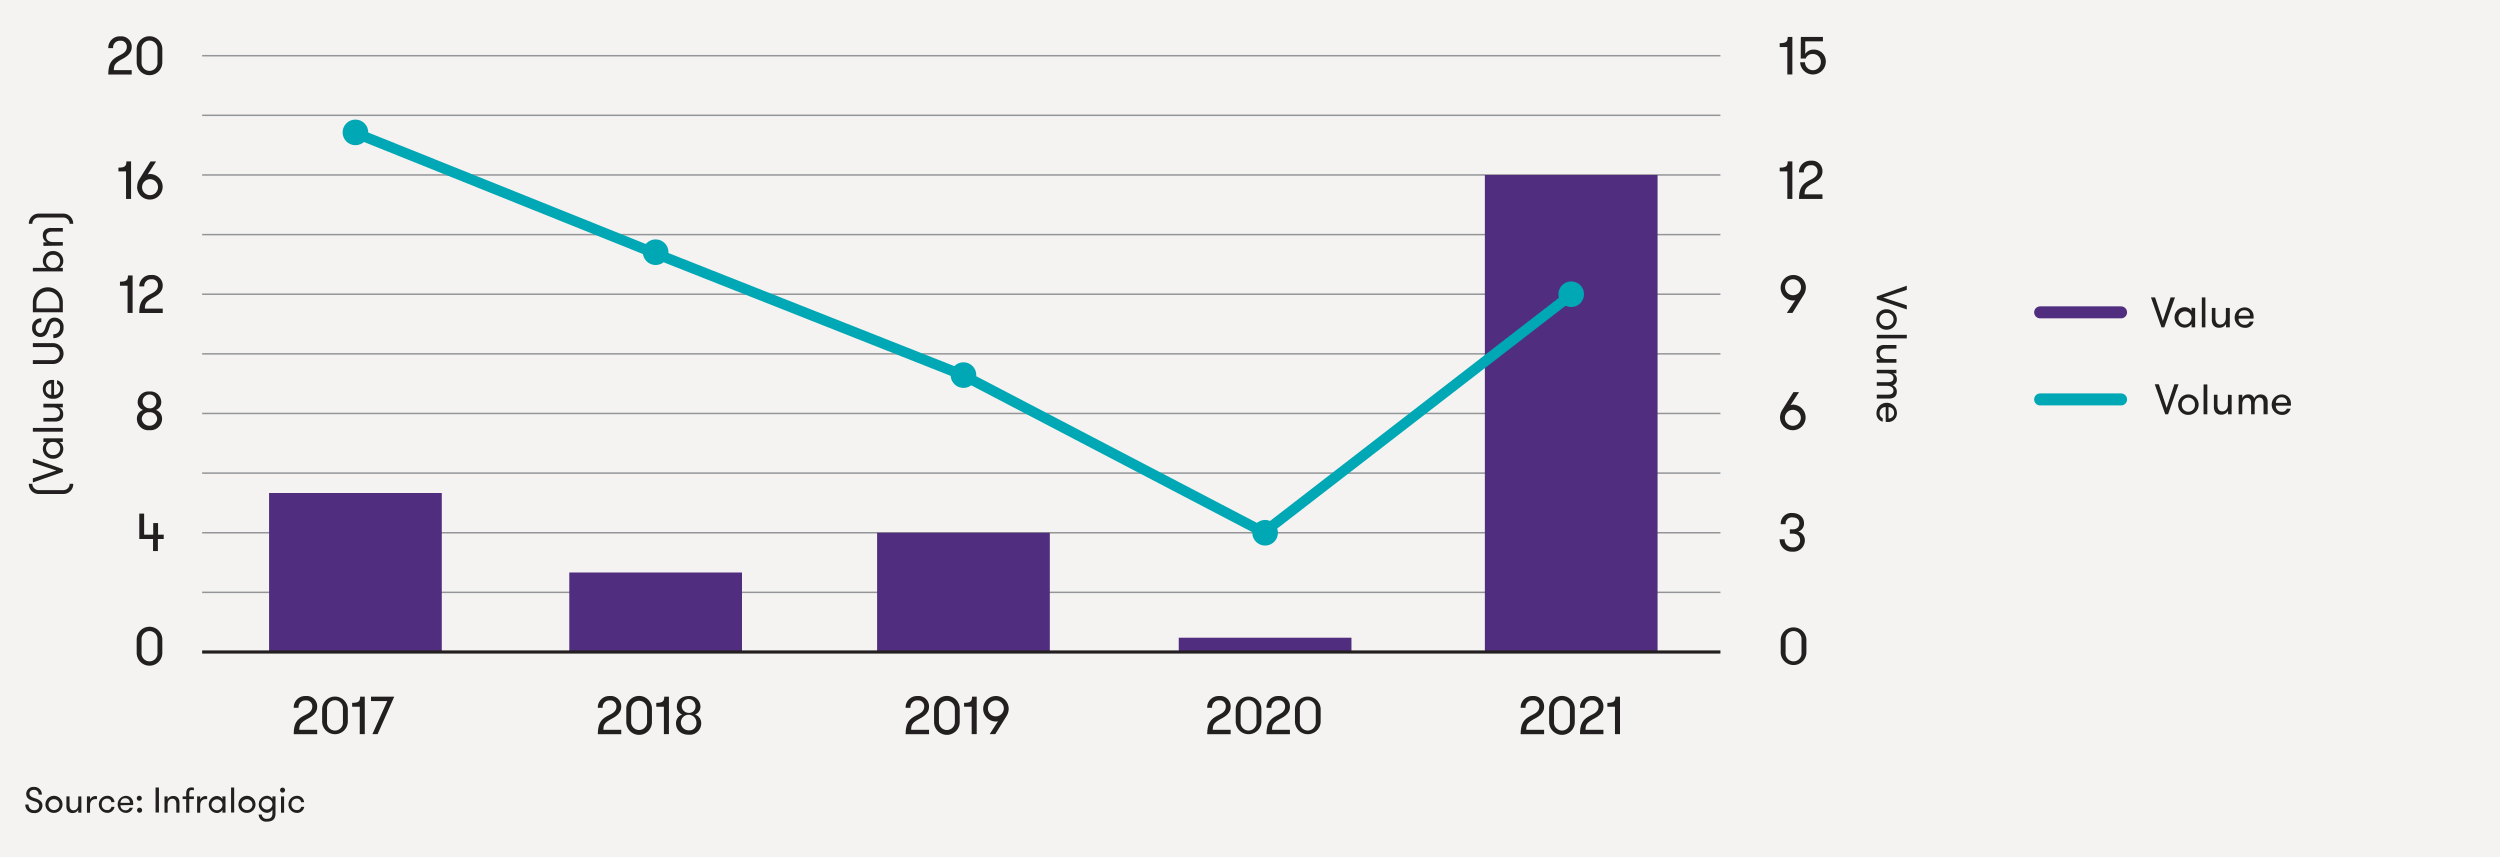 <svg xmlns="http://www.w3.org/2000/svg" viewBox="0 0 700 240.08"><defs><style>.cls-1{fill:#f4f3f1;}.cls-2,.cls-4,.cls-7,.cls-8,.cls-9{fill:none;}.cls-2{stroke:#939598;stroke-width:0.42px;}.cls-2,.cls-7,.cls-8,.cls-9{stroke-miterlimit:10;}.cls-3{fill:#502d7f;}.cls-4,.cls-8{stroke:#00a7b5;}.cls-4{stroke-linejoin:round;stroke-width:2.91px;}.cls-5{fill:#00a7b5;}.cls-6{fill:#231f20;}.cls-7{stroke:#502d7f;}.cls-7,.cls-8{stroke-linecap:round;stroke-width:3.36px;}.cls-9{stroke:#231f20;stroke-width:0.89px;}</style></defs><g id="Layer_2" data-name="Layer 2"><g id="Layer_3" data-name="Layer 3"><rect class="cls-1" width="700" height="240.08"/><line class="cls-2" x1="56.6" y1="165.86" x2="481.72" y2="165.86"/><line class="cls-2" x1="56.6" y1="149.17" x2="481.72" y2="149.17"/><line class="cls-2" x1="56.6" y1="132.47" x2="481.72" y2="132.47"/><line class="cls-2" x1="56.6" y1="115.77" x2="481.72" y2="115.77"/><line class="cls-2" x1="56.6" y1="99.08" x2="481.72" y2="99.08"/><line class="cls-2" x1="56.6" y1="82.38" x2="481.72" y2="82.38"/><line class="cls-2" x1="56.6" y1="65.69" x2="481.72" y2="65.69"/><line class="cls-2" x1="56.6" y1="48.99" x2="481.72" y2="48.99"/><line class="cls-2" x1="56.6" y1="32.29" x2="481.72" y2="32.29"/><line class="cls-2" x1="56.6" y1="15.6" x2="481.72" y2="15.6"/><rect class="cls-3" x="415.76" y="48.99" width="48.36" height="133.57"/><polyline class="cls-4" points="99.12 37.07 183.81 71.09 269.61 105.03 353.87 149.05 439.94 82.55"/><circle class="cls-5" cx="99.52" cy="37.07" r="3.59"/><circle class="cls-5" cx="183.58" cy="70.62" r="3.59"/><circle class="cls-5" cx="354.23" cy="149.17" r="3.59"/><circle class="cls-5" cx="439.94" cy="82.38" r="3.59"/><circle class="cls-5" cx="269.77" cy="105.03" r="3.59"/><rect class="cls-3" x="75.34" y="138.04" width="48.36" height="44.51"/><rect class="cls-3" x="159.4" y="160.3" width="48.36" height="22.26"/><rect class="cls-3" x="245.59" y="149.17" width="48.36" height="33.39"/><rect class="cls-3" x="330.05" y="178.56" width="48.36" height="3.99"/><path class="cls-6" d="M38.27,179.08a3.59,3.59,0,0,1,7.18,0v3.72a3.59,3.59,0,0,1-7.18,0Zm5.82,0a2.23,2.23,0,1,0-4.45,0v3.72a2.23,2.23,0,1,0,4.45,0Z"/><path class="cls-6" d="M42.85,150.92H39V143.8h1.36v5.9h2.54v-3.24h1.36v3.24h1.58v1.22H44.21v3.38H42.85Z"/><path class="cls-6" d="M85.21,200.32c1.08-.54,2.23-1.09,2.23-2.5a1.63,1.63,0,0,0-1.84-1.7,1.88,1.88,0,0,0-2,2.06H82.25a3.19,3.19,0,0,1,3.36-3.29,2.9,2.9,0,0,1,3.2,3.05c0,1.95-1.92,2.92-2.84,3.4-1.75,1-2.16,1.56-2.16,3h5v1.23H82.25C82.25,202.24,83.38,201.28,85.21,200.32Z"/><path class="cls-6" d="M90.2,198.45a3.6,3.6,0,0,1,7.19,0v3.72a3.6,3.6,0,0,1-7.19,0Zm5.82,0a2.23,2.23,0,1,0-4.45,0v3.72a2.23,2.23,0,1,0,4.45,0Z"/><path class="cls-6" d="M98.6,196.8c1.88,0,2.24-.48,2.24-1.74h1.3v10.5h-1.41v-7.67H98.6Z"/><path class="cls-6" d="M110.39,195.06l-4.66,10.5h-1.46l4.17-9.27h-4.56v-1.23Z"/><path class="cls-6" d="M170.36,200.32c1.08-.54,2.24-1.09,2.24-2.5a1.64,1.64,0,0,0-1.85-1.7,1.88,1.88,0,0,0-2,2.06h-1.36a3.19,3.19,0,0,1,3.36-3.29,2.9,2.9,0,0,1,3.19,3.05c0,1.95-1.92,2.92-2.83,3.4-1.76,1-2.16,1.56-2.16,3h5v1.23h-6.55C167.41,202.24,168.53,201.28,170.36,200.32Z"/><path class="cls-6" d="M175.36,198.45a3.59,3.59,0,0,1,7.18,0v3.72a3.59,3.59,0,0,1-7.18,0Zm5.82,0a2.23,2.23,0,1,0-4.46,0v3.72a2.23,2.23,0,1,0,4.46,0Z"/><path class="cls-6" d="M183.76,196.8c1.87,0,2.23-.48,2.23-1.74h1.31v10.5h-1.41v-7.67h-2.13Z"/><path class="cls-6" d="M189.29,202.6a2.5,2.5,0,0,1,1.74-2.53,2.29,2.29,0,0,1-1.51-2.27c0-1.62,1.24-2.91,3.3-2.91a3,3,0,0,1,3.3,2.91,2.29,2.29,0,0,1-1.52,2.27,2.52,2.52,0,0,1,1.74,2.53,3.21,3.21,0,0,1-3.52,3.12C190.63,205.72,189.29,204.33,189.29,202.6Zm5.69,0a2.18,2.18,0,1,0-2.16,1.89A1.94,1.94,0,0,0,195,202.6Zm-.24-4.74a1.93,1.93,0,1,0-1.92,1.74A1.75,1.75,0,0,0,194.74,197.86Z"/><path class="cls-6" d="M606,91.66h-.79l-2.94-8.39h1.15l2.18,6.59,2.17-6.59H609Z"/><path class="cls-6" d="M614.64,86.22v5.44h-1v-1a2.18,2.18,0,0,1-1.91,1.08,2.86,2.86,0,0,1,0-5.72,2.18,2.18,0,0,1,1.91,1.08v-.93Zm-1,2.72a1.84,1.84,0,1,0-1.85,1.92A1.84,1.84,0,0,0,613.61,88.94Z"/><path class="cls-6" d="M616.51,83.27h1v8.39h-1Z"/><path class="cls-6" d="M624.34,86.22v5.44h-1.05v-1a2,2,0,0,1-1.92,1.1,1.92,1.92,0,0,1-1.64-.71,2.58,2.58,0,0,1-.41-1.65V86.22h1v2.87c0,1,.36,1.78,1.36,1.78s1.56-.88,1.56-1.86V86.22Z"/><path class="cls-6" d="M626.82,89.21a1.58,1.58,0,0,0,1.69,1.71,1.31,1.31,0,0,0,1.38-.87H631a2.32,2.32,0,0,1-2.44,1.74,2.86,2.86,0,0,1,0-5.72A2.45,2.45,0,0,1,631,88.53a4.76,4.76,0,0,1,0,.68Zm0-.79H630a1.47,1.47,0,0,0-1.54-1.54A1.5,1.5,0,0,0,626.83,88.42Z"/><path class="cls-6" d="M9.05,135.46a1.77,1.77,0,0,0,1.87,1.77h6.72a1.77,1.77,0,0,0,1.87-1.77h1a2.78,2.78,0,0,1-2.85,2.86H10.92a2.78,2.78,0,0,1-2.85-2.86Z"/><path class="cls-6" d="M17.59,131.35v.79L9.2,135.08v-1.15l6.59-2.19L9.2,129.57v-1.15Z"/><path class="cls-6" d="M12.15,122.74h5.44v1h-.95a2.18,2.18,0,0,1,1.08,1.91,2.77,2.77,0,0,1-2.85,2.8,2.78,2.78,0,0,1-2.87-2.8,2.18,2.18,0,0,1,1.08-1.91h-.93Zm2.72,1a1.84,1.84,0,1,0,0,3.67,1.84,1.84,0,1,0,0-3.67Z"/><path class="cls-6" d="M9.2,120.87v-1.05h8.39v1.05Z"/><path class="cls-6" d="M12.15,113.05h5.44v1h-1a2,2,0,0,1,1.1,1.92,1.93,1.93,0,0,1-.7,1.64,2.63,2.63,0,0,1-1.66.41H12.15v-1H15c1,0,1.78-.36,1.78-1.37s-.88-1.56-1.86-1.56H12.15Z"/><path class="cls-6" d="M15.14,110.56a1.58,1.58,0,0,0,1.71-1.69,1.32,1.32,0,0,0-.87-1.38v-1a2.31,2.31,0,0,1,1.74,2.43,2.59,2.59,0,0,1-2.85,2.72A2.61,2.61,0,0,1,12,108.91a2.45,2.45,0,0,1,2.46-2.52,3.82,3.82,0,0,1,.68,0Zm-.79,0v-3.16a1.48,1.48,0,0,0-1.54,1.54A1.49,1.49,0,0,0,14.35,110.55Z"/><path class="cls-6" d="M9.2,101.92v-1.09h5.67a1.83,1.83,0,1,0,0-3.66H9.2V96.08h5.67a2.92,2.92,0,0,1,0,5.84Z"/><path class="cls-6" d="M14.92,93.59A1.77,1.77,0,0,0,16.8,91.7,1.48,1.48,0,0,0,15.37,90c-1,0-1.31.86-1.52,1.6-.48,1.51-.9,2.76-2.6,2.76A2.36,2.36,0,0,1,9,91.77a2.5,2.5,0,0,1,2.57-2.64v1.09A1.46,1.46,0,0,0,10,91.75c0,.92.48,1.54,1.26,1.54s1.21-.75,1.45-1.56c.42-1.29.92-2.79,2.55-2.79a2.53,2.53,0,0,1,2.53,2.84,2.75,2.75,0,0,1-2.86,2.9Z"/><path class="cls-6" d="M9.2,84.85a4.2,4.2,0,1,1,8.39,0v2.59H9.2Zm1,1.5h6.43v-1.5a3.14,3.14,0,0,0-3.22-3.23,3.13,3.13,0,0,0-3.21,3.23Z"/><path class="cls-6" d="M17.59,75V76H9.2V75h3.88A2.13,2.13,0,0,1,12,73.1a2.78,2.78,0,0,1,2.87-2.81,2.78,2.78,0,0,1,2.85,2.81A2.13,2.13,0,0,1,16.64,75Zm-2.72-3.65a1.83,1.83,0,1,0,0,3.65,1.83,1.83,0,1,0,0-3.65Z"/><path class="cls-6" d="M12.15,68.85v-1h1A2,2,0,0,1,12,65.89a1.89,1.89,0,0,1,.72-1.63,2.61,2.61,0,0,1,1.66-.42h3.21v1H14.7c-1,0-1.77.36-1.77,1.38s.88,1.55,1.85,1.55h2.81v1Z"/><path class="cls-6" d="M8.07,62.67a2.78,2.78,0,0,1,2.85-2.86h6.72a2.78,2.78,0,0,1,2.85,2.86h-1a1.76,1.76,0,0,0-1.87-1.76H10.92a1.76,1.76,0,0,0-1.87,1.76Z"/><path class="cls-6" d="M607.06,116h-.79l-2.94-8.4h1.15l2.18,6.6,2.17-6.6H610Z"/><path class="cls-6" d="M609.88,113.31a2.87,2.87,0,1,1,2.85,2.86A2.79,2.79,0,0,1,609.88,113.31Zm4.7,0a1.84,1.84,0,1,0-3.67,0,1.84,1.84,0,1,0,3.67,0Z"/><path class="cls-6" d="M617,107.64h1.05V116H617Z"/><path class="cls-6" d="M624.86,110.59V116h-1v-1a2,2,0,0,1-1.92,1.1,1.92,1.92,0,0,1-1.64-.71,2.62,2.62,0,0,1-.41-1.65v-3.22h1v2.88c0,1,.37,1.78,1.37,1.78s1.56-.88,1.56-1.86v-2.8Z"/><path class="cls-6" d="M633.79,116v-3.13c0-1-.41-1.54-1.15-1.54s-1.33.63-1.33,1.9V116h-1V113c0-1.11-.4-1.6-1.13-1.6s-1.35.63-1.35,1.9V116h-1v-5.45h1v1a1.69,1.69,0,0,1,1.61-1.11,1.62,1.62,0,0,1,1.75,1.16,1.87,1.87,0,0,1,1.75-1.16c1.45,0,2,1,2,2.14V116Z"/><path class="cls-6" d="M637.24,113.59a1.58,1.58,0,0,0,1.69,1.7,1.31,1.31,0,0,0,1.38-.86h1.05a2.32,2.32,0,0,1-2.43,1.74,2.86,2.86,0,0,1,0-5.72,2.45,2.45,0,0,1,2.52,2.46,3.88,3.88,0,0,1,0,.68Zm0-.79h3.15a1.46,1.46,0,0,0-1.53-1.55A1.5,1.5,0,0,0,637.25,112.8Z"/><path class="cls-6" d="M525.5,83.77V83L533.9,80v1.15l-6.6,2.18,6.6,2.17v1.15Z"/><path class="cls-6" d="M528.23,86.59a2.87,2.87,0,1,1-2.86,2.85A2.78,2.78,0,0,1,528.23,86.59Zm0,4.7a1.84,1.84,0,1,0,0-3.67,1.84,1.84,0,1,0,0,3.67Z"/><path class="cls-6" d="M533.9,93.75v1h-8.4v-1Z"/><path class="cls-6" d="M531,101.57H525.5v-1h1a2,2,0,0,1-1.1-1.92,1.91,1.91,0,0,1,.71-1.64,2.62,2.62,0,0,1,1.65-.41H531v1h-2.88c-1,0-1.78.36-1.78,1.37s.88,1.56,1.86,1.56H531Z"/><path class="cls-6" d="M525.5,110.5h3.13c1,0,1.54-.41,1.54-1.15s-.63-1.33-1.9-1.33H525.5v-1h3.07c1.11,0,1.6-.4,1.6-1.14s-.63-1.34-1.9-1.34H525.5v-1H531v1h-1a1.67,1.67,0,0,1,1.11,1.61,1.63,1.63,0,0,1-1.16,1.75,1.87,1.87,0,0,1,1.16,1.75c0,1.45-1,1.94-2.14,1.94H525.5Z"/><path class="cls-6" d="M528,114a1.58,1.58,0,0,0-1.7,1.69,1.32,1.32,0,0,0,.86,1.38v1a2.33,2.33,0,0,1-1.74-2.43,2.86,2.86,0,0,1,5.72,0,2.45,2.45,0,0,1-2.46,2.52,3.88,3.88,0,0,1-.68-.05Zm.79,0v3.15a1.47,1.47,0,0,0,1.55-1.53A1.5,1.5,0,0,0,528.74,114Z"/><path class="cls-6" d="M256.54,200.32c1.08-.54,2.24-1.09,2.24-2.5a1.64,1.64,0,0,0-1.85-1.7,1.88,1.88,0,0,0-2,2.06h-1.36a3.19,3.19,0,0,1,3.36-3.29,2.9,2.9,0,0,1,3.19,3.05c0,1.95-1.92,2.92-2.83,3.4-1.76,1-2.16,1.56-2.16,3h5v1.23h-6.55C253.59,202.24,254.71,201.28,256.54,200.32Z"/><path class="cls-6" d="M261.54,198.45a3.59,3.59,0,0,1,7.18,0v3.72a3.59,3.59,0,0,1-7.18,0Zm5.82,0a2.23,2.23,0,1,0-4.46,0v3.72a2.23,2.23,0,1,0,4.46,0Z"/><path class="cls-6" d="M269.94,196.8c1.87,0,2.23-.48,2.23-1.74h1.31v10.5h-1.41v-7.67h-2.13Z"/><path class="cls-6" d="M282.43,198.46a4,4,0,0,1-.63,2.09l-3.12,5h-1.57l2.38-3.66a.7.7,0,0,1-.46.13,3.57,3.57,0,1,1,3.4-3.57Zm-5.82,0a2.23,2.23,0,1,0,2.25-2.34A2.23,2.23,0,0,0,276.61,198.46Z"/><path class="cls-6" d="M341,200.32c1.08-.54,2.23-1.09,2.23-2.5a1.63,1.63,0,0,0-1.84-1.7,1.88,1.88,0,0,0-2,2.06h-1.37a3.19,3.19,0,0,1,3.36-3.29,2.9,2.9,0,0,1,3.2,3.05c0,1.95-1.92,2.92-2.84,3.4-1.75,1-2.16,1.56-2.16,3h5v1.23h-6.56C338.05,202.24,339.18,201.28,341,200.32Z"/><path class="cls-6" d="M346,198.45a3.6,3.6,0,0,1,7.19,0v3.72a3.6,3.6,0,0,1-7.19,0Zm5.82,0a2.23,2.23,0,1,0-4.45,0v3.72a2.23,2.23,0,1,0,4.45,0Z"/><path class="cls-6" d="M357.6,200.32c1.08-.54,2.23-1.09,2.23-2.5a1.63,1.63,0,0,0-1.84-1.7,1.88,1.88,0,0,0-2,2.06h-1.37a3.19,3.19,0,0,1,3.36-3.29,2.9,2.9,0,0,1,3.2,3.05c0,1.95-1.92,2.92-2.84,3.4-1.75,1-2.16,1.56-2.16,3h5v1.23h-6.56C354.64,202.24,355.77,201.28,357.6,200.32Z"/><path class="cls-6" d="M362.59,198.45a3.6,3.6,0,0,1,7.19,0v3.72a3.6,3.6,0,0,1-7.19,0Zm5.82,0a2.23,2.23,0,1,0-4.45,0v3.72a2.23,2.23,0,1,0,4.45,0Z"/><path class="cls-6" d="M428.76,200.32c1.09-.54,2.24-1.09,2.24-2.5a1.64,1.64,0,0,0-1.84-1.7,1.88,1.88,0,0,0-2,2.06h-1.37a3.19,3.19,0,0,1,3.36-3.29,2.9,2.9,0,0,1,3.2,3.05c0,1.95-1.92,2.92-2.84,3.4-1.75,1-2.16,1.56-2.16,3h5v1.23h-6.56C425.81,202.24,426.94,201.28,428.76,200.32Z"/><path class="cls-6" d="M433.76,198.45a3.59,3.59,0,0,1,7.18,0v3.72a3.59,3.59,0,0,1-7.18,0Zm5.82,0a2.23,2.23,0,1,0-4.45,0v3.72a2.23,2.23,0,1,0,4.45,0Z"/><path class="cls-6" d="M445.35,200.32c1.08-.54,2.24-1.09,2.24-2.5a1.64,1.64,0,0,0-1.84-1.7,1.88,1.88,0,0,0-2,2.06H442.4a3.19,3.19,0,0,1,3.36-3.29,2.9,2.9,0,0,1,3.2,3.05c0,1.95-1.92,2.92-2.84,3.4-1.75,1-2.16,1.56-2.16,3h5v1.23H442.4C442.4,202.24,443.53,201.28,445.35,200.32Z"/><path class="cls-6" d="M450.06,196.8c1.88,0,2.24-.48,2.24-1.74h1.3v10.5h-1.41v-7.67h-2.13Z"/><path class="cls-6" d="M38.33,117.33a2.51,2.51,0,0,1,1.74-2.54,2.29,2.29,0,0,1-1.52-2.26,3,3,0,0,1,3.3-2.91,3,3,0,0,1,3.3,2.91,2.28,2.28,0,0,1-1.51,2.26,2.53,2.53,0,0,1,1.74,2.54,3.21,3.21,0,0,1-3.53,3.12A3.2,3.2,0,0,1,38.33,117.33Zm5.68,0a1.94,1.94,0,0,0-2.16-1.89,1.93,1.93,0,0,0-2.16,1.89,2.18,2.18,0,0,0,4.32,0Zm-.24-4.74a1.93,1.93,0,1,0-1.92,1.74A1.75,1.75,0,0,0,43.77,112.59Z"/><path class="cls-6" d="M33.59,78.87c1.88,0,2.24-.48,2.24-1.74h1.3v10.5H35.72V80H33.59Z"/><path class="cls-6" d="M42,82.4c1.08-.54,2.23-1.1,2.23-2.51a1.63,1.63,0,0,0-1.84-1.69,1.88,1.88,0,0,0-2,2H39A3.19,3.19,0,0,1,42.37,77a2.9,2.9,0,0,1,3.19,3c0,1.95-1.92,2.93-2.84,3.41-1.75,1-2.15,1.56-2.15,3h5v1.23H39C39,84.32,40.13,83.36,42,82.4Z"/><path class="cls-6" d="M33.16,46.94c1.87,0,2.23-.48,2.23-1.74H36.7V55.7H35.29V48H33.16Z"/><path class="cls-6" d="M38.42,52.3A3.92,3.92,0,0,1,39,50.21l3.13-5h1.58l-2.4,3.69a1.1,1.1,0,0,1,.64-.18,3.58,3.58,0,1,1-3.57,3.59Zm5.82,0A2.23,2.23,0,1,0,42,54.64,2.23,2.23,0,0,0,44.24,52.3Z"/><path class="cls-6" d="M33.27,15.61c1.08-.54,2.24-1.09,2.24-2.5a1.64,1.64,0,0,0-1.84-1.7,1.88,1.88,0,0,0-2,2.06H30.32a3.19,3.19,0,0,1,3.36-3.29,2.91,2.91,0,0,1,3.2,3.05c0,1.95-1.92,2.92-2.84,3.4-1.75,1-2.16,1.56-2.16,3h5v1.23H30.32C30.32,17.53,31.45,16.57,33.27,15.61Z"/><path class="cls-6" d="M38.27,13.74a3.59,3.59,0,0,1,7.18,0v3.72a3.59,3.59,0,0,1-7.18,0Zm5.82,0a2.23,2.23,0,1,0-4.45,0v3.72a2.23,2.23,0,1,0,4.45,0Z"/><path class="cls-6" d="M498.6,179.08a3.6,3.6,0,0,1,7.19,0v3.72a3.6,3.6,0,0,1-7.19,0Zm5.82,0a2.23,2.23,0,1,0-4.45,0v3.72a2.23,2.23,0,1,0,4.45,0Z"/><path class="cls-6" d="M499.71,151a2.14,2.14,0,0,0,2.25,2.24,1.9,1.9,0,0,0,2.07-1.87c0-1.11-.63-1.94-2.13-1.94h-.75v-1.21h.75c1.37,0,1.91-.72,1.91-1.74s-.74-1.6-1.83-1.6a1.73,1.73,0,0,0-2,1.9h-1.38a3,3,0,0,1,3.24-3.14c1.83,0,3.28,1.13,3.28,2.84a2.31,2.31,0,0,1-1.62,2.36,2.49,2.49,0,0,1,1.86,2.53,3.21,3.21,0,0,1-3.49,3.1,3.38,3.38,0,0,1-3.57-3.47Z"/><path class="cls-6" d="M498.41,116.88a4,4,0,0,1,.61-2.09l3.14-5h1.57l-2.4,3.69a1.13,1.13,0,0,1,.65-.18,3.58,3.58,0,1,1-3.57,3.59Zm5.82,0a2.23,2.23,0,1,0-2.25,2.34A2.23,2.23,0,0,0,504.23,116.88Z"/><path class="cls-6" d="M505.64,80.54a4,4,0,0,1-.63,2.08l-3.12,5h-1.58L502.7,84a.68.68,0,0,1-.47.14,3.57,3.57,0,1,1-.16-7.14A3.47,3.47,0,0,1,505.64,80.54Zm-5.82,0a2.23,2.23,0,1,0,2.25-2.34A2.23,2.23,0,0,0,499.82,80.54Z"/><path class="cls-6" d="M498.32,46.94c1.87,0,2.23-.48,2.23-1.74h1.31V55.7h-1.41V48h-2.13Z"/><path class="cls-6" d="M506.69,50.47c1.08-.54,2.23-1.1,2.23-2.51a1.63,1.63,0,0,0-1.84-1.69,1.88,1.88,0,0,0-2,2h-1.37A3.19,3.19,0,0,1,507.09,45a2.9,2.9,0,0,1,3.2,3c0,2-1.92,2.93-2.84,3.41-1.75,1-2.16,1.56-2.16,3h5V55.7h-6.56C503.73,52.39,504.86,51.43,506.69,50.47Z"/><path class="cls-6" d="M498.32,12.09c1.87,0,2.23-.48,2.23-1.74h1.31v10.5h-1.41V13.18h-2.13Z"/><path class="cls-6" d="M504.24,10.35h6.18v1.23h-4.95v3.51a2.72,2.72,0,0,1,2.36-1.2,3.3,3.3,0,0,1,3.39,3.55,3.6,3.6,0,0,1-7.19,0h1.37a2.22,2.22,0,1,0,4.44,0,2.2,2.2,0,0,0-2.24-2.32,2,2,0,0,0-2,1.26h-1.4Z"/><line class="cls-7" x1="571.24" y1="87.46" x2="593.9" y2="87.46"/><line class="cls-8" x1="571.24" y1="111.84" x2="593.9" y2="111.84"/><line class="cls-9" x1="56.6" y1="182.56" x2="481.72" y2="182.56"/><path class="cls-6" d="M8,225.27a1.48,1.48,0,0,0,1.58,1.57,1.23,1.23,0,0,0,1.39-1.19c0-.85-.72-1.09-1.33-1.27-1.26-.4-2.3-.75-2.3-2.17a2,2,0,0,1,2.18-1.87,2.08,2.08,0,0,1,2.2,2.14h-.91a1.22,1.22,0,0,0-1.27-1.32c-.77,0-1.29.4-1.29,1.05s.63,1,1.3,1.21c1.08.35,2.33.77,2.33,2.13a2.12,2.12,0,0,1-2.37,2.11,2.3,2.3,0,0,1-2.42-2.39Z"/><path class="cls-6" d="M12.72,225.23a2.39,2.39,0,1,1,2.38,2.38A2.33,2.33,0,0,1,12.72,225.23Zm3.92,0a1.53,1.53,0,1,0-1.54,1.6A1.53,1.53,0,0,0,16.64,225.23Z"/><path class="cls-6" d="M22.78,223v4.54h-.87v-.81a1.7,1.7,0,0,1-1.6.92,1.62,1.62,0,0,1-1.37-.59,2.19,2.19,0,0,1-.34-1.38V223h.87v2.4c0,.84.3,1.48,1.14,1.48s1.3-.73,1.3-1.55V223Z"/><path class="cls-6" d="M27.15,223.76a1.67,1.67,0,0,0-.43,0c-1,0-1.51.71-1.51,1.8v2h-.87V223h.87v.89a1.66,1.66,0,0,1,1.51-1,1.11,1.11,0,0,1,.43.07Z"/><path class="cls-6" d="M31.18,224.61c-.07-.56-.41-1-1.26-1a1.44,1.44,0,0,0-1.41,1.61,1.43,1.43,0,0,0,1.46,1.6,1.1,1.1,0,0,0,1.22-.89h.87a2,2,0,0,1-2.15,1.67,2.39,2.39,0,0,1,0-4.77,1.93,1.93,0,0,1,2.15,1.77Z"/><path class="cls-6" d="M33.74,225.46a1.32,1.32,0,0,0,1.41,1.42,1.1,1.1,0,0,0,1.15-.72h.88a1.94,1.94,0,0,1-2,1.45,2.39,2.39,0,0,1,0-4.77,2,2,0,0,1,2.1,2,3.37,3.37,0,0,1,0,.57Zm0-.66h2.63a1.23,1.23,0,0,0-1.28-1.29A1.25,1.25,0,0,0,33.75,224.8Z"/><path class="cls-6" d="M39,222.81a.7.7,0,1,1,0,1.4.7.7,0,0,1,0-1.4Zm0,3.34a.71.71,0,1,1,0,1.41.71.71,0,0,1,0-1.41Z"/><path class="cls-6" d="M43.56,220.5h.94v7h-.94Z"/><path class="cls-6" d="M46.06,223h.87v.8a1.69,1.69,0,0,1,1.6-.92,1.58,1.58,0,0,1,1.36.6,2.17,2.17,0,0,1,.35,1.38v2.68h-.87v-2.41c0-.84-.3-1.48-1.15-1.48s-1.29.74-1.29,1.55v2.34h-.87Z"/><path class="cls-6" d="M54.29,221.3a1.6,1.6,0,0,0-.51-.08c-.37,0-.79,0-.79.86V223h1.3v.73H53v3.81h-.87v-3.81h-1V223h1v-.79c0-1.65,1-1.73,1.55-1.73a1.35,1.35,0,0,1,.62.12Z"/><path class="cls-6" d="M58,223.76a1.67,1.67,0,0,0-.43,0c-1,0-1.51.71-1.51,1.8v2h-.87V223h.87v.89a1.66,1.66,0,0,1,1.51-1A1.11,1.11,0,0,1,58,223Z"/><path class="cls-6" d="M63.14,223v4.54h-.86v-.79a1.81,1.81,0,0,1-1.59.9,2.39,2.39,0,0,1,0-4.77,1.81,1.81,0,0,1,1.59.9V223Zm-.86,2.27a1.53,1.53,0,1,0-1.54,1.6A1.53,1.53,0,0,0,62.28,225.23Z"/><path class="cls-6" d="M64.7,220.5h.87v7H64.7Z"/><path class="cls-6" d="M66.76,225.23a2.39,2.39,0,1,1,2.38,2.38A2.33,2.33,0,0,1,66.76,225.23Zm3.92,0a1.53,1.53,0,1,0-1.54,1.6A1.53,1.53,0,0,0,70.68,225.23Z"/><path class="cls-6" d="M77.14,227.79c0,1.62-.91,2.27-2.42,2.27a2.07,2.07,0,0,1-2.3-2h.88a1.28,1.28,0,0,0,1.42,1.21c1,0,1.56-.43,1.56-1.5v-1.08a1.81,1.81,0,0,1-1.59.9,2.39,2.39,0,0,1,0-4.77,1.81,1.81,0,0,1,1.59.9V223h.86Zm-3.92-2.56a1.53,1.53,0,1,0,1.52-1.61A1.52,1.52,0,0,0,73.22,225.23Z"/><path class="cls-6" d="M79.11,220.53a.71.71,0,0,1,.71.71.7.7,0,0,1-.71.69.69.69,0,0,1-.69-.69A.7.7,0,0,1,79.11,220.53ZM78.68,223h.87v4.54h-.87Z"/><path class="cls-6" d="M84.3,224.61c-.07-.56-.41-1-1.26-1a1.44,1.44,0,0,0-1.41,1.61,1.43,1.43,0,0,0,1.46,1.6,1.1,1.1,0,0,0,1.22-.89h.87A2,2,0,0,1,83,227.61a2.39,2.39,0,0,1,0-4.77,1.93,1.93,0,0,1,2.15,1.77Z"/></g></g></svg>